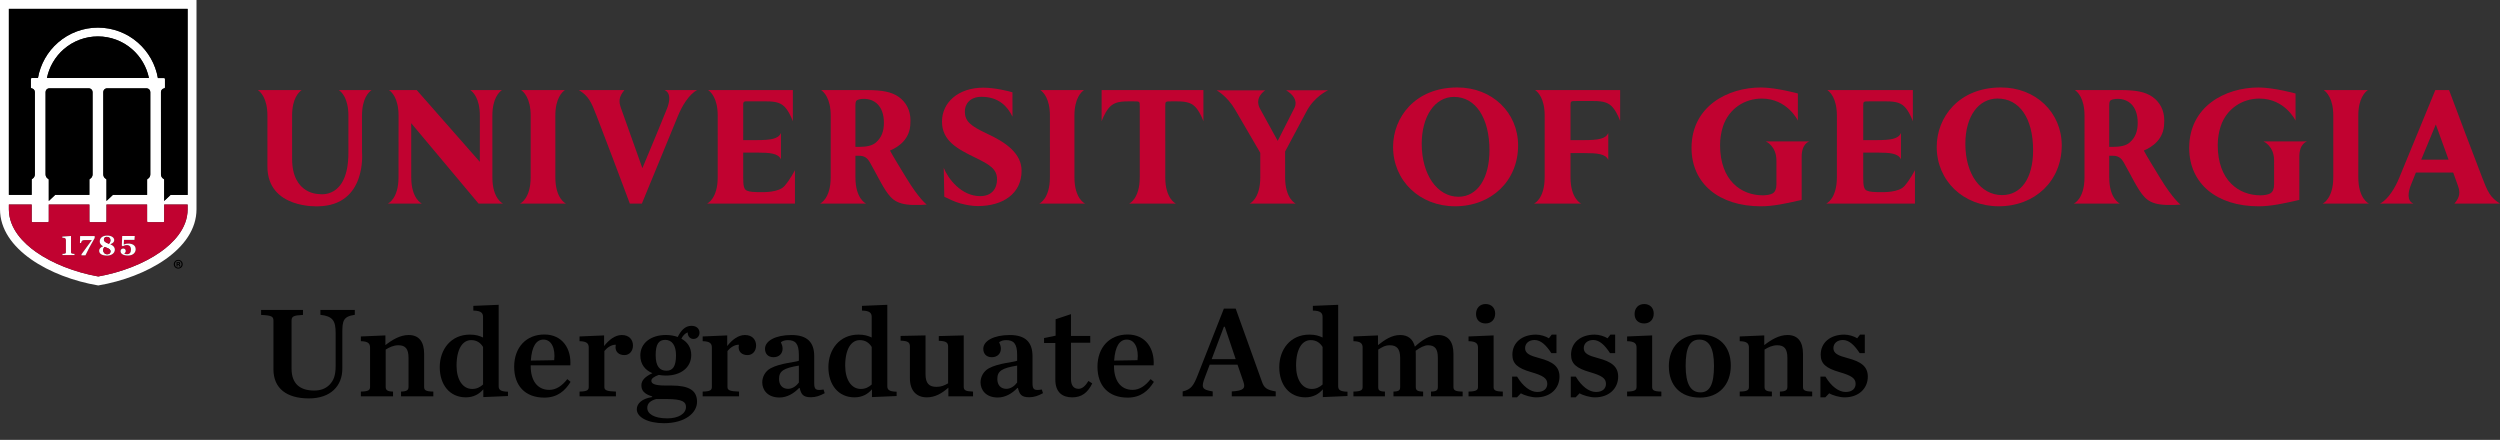 <?xml version="1.0" encoding="utf-8"?>
<!-- Generator: Adobe Illustrator 25.1.0, SVG Export Plug-In . SVG Version: 6.00 Build 0)  -->
<svg version="1.1" id="Layer_1" xmlns="http://www.w3.org/2000/svg" xmlns:xlink="http://www.w3.org/1999/xlink" x="0px" y="0px"
	 viewBox="0 0 1449.13 254.98" style="enable-background:new 0 0 1449.13 254.98;" xml:space="preserve">
<rect x="0" y="0" width="1449.13" height="254.98" fill="#333333" stroke="none"/>
<style type="text/css">
	.st0{fill:#FFFFFF;}
	.st1{fill:#C10230;}
</style>
<g>
	<g>
		<path d="M158.5,214.04v-28.22c0-2.36-1.14-3.04-7.15-3.27v-2.89h24.27v2.89c-5.25,0.23-6.62,0.76-6.62,3.27v27.85
			c0,8.9,5.02,12.71,13.16,12.71c3.73,0,6.62-1.14,8.75-3.27c2.51-2.59,3.65-5.4,3.65-11.11v-18.95c0-7.07-1.6-9.74-8.83-10.57
			v-2.81h19.93v2.81c-6.77,0.99-7.23,3.5-7.23,10.57v20.7c0,9.81-6.62,17.19-19.4,17.19C166.26,230.93,158.5,225.23,158.5,214.04z"
			/>
		<path d="M209.17,226.98c4.34-0.08,5.33-0.84,5.33-2.66v-22.82c0-2.28-0.99-3.65-5.33-3.73v-2.74l14.23-0.61v5.63
			c3.88-3.04,8.52-5.86,13.47-5.86c6.01,0,8.98,3.88,8.98,10.96v19.17c0,1.83,0.91,2.59,5.33,2.66v2.74h-18.72v-2.74
			c3.27-0.08,4.34-0.84,4.34-2.66v-16.89c0-5.25-1.83-7.3-5.86-7.3c-2.89,0-5.33,1.22-7.38,2.51v21.68c0,1.83,1.07,2.59,4.26,2.66
			v2.74h-18.64V226.98z"/>
		<path d="M254.9,212.83c0-10.27,6.47-18.87,17.42-18.87c3.5,0,5.55,0.68,7.68,1.67v-11.87c0-2.28-1.07-3.65-5.63-3.73v-2.74
			l14.68-0.61v47.17c0,2.05,1.07,3.12,5.4,3.2v2.51l-14.3,0.61v-4.49c-2.43,2.81-5.71,4.64-10.12,4.64
			C260.53,230.32,254.9,222.87,254.9,212.83z M280.01,222.87v-21.76c-1.52-2.43-3.65-3.96-6.92-3.96c-4.79,0-8.45,4.87-8.45,14.84
			c0,7.99,3.5,13.46,9.05,13.46C276.28,225.46,278.26,224.47,280.01,222.87z"/>
		<path d="M298.04,212.6c0-11.26,7-18.71,17.5-18.71c10.58,0,15.67,8.37,15.06,17.88h-22.98v0.3v0.15c0,8.14,3.65,13.77,10.8,13.77
			c4.03,0,7.46-2.43,10.42-6.24l1.9,1.6c-3.2,5.17-7.61,9.13-15.22,9.13C304.28,230.48,298.04,223.48,298.04,212.6z M307.7,209.02
			l13.54-0.23c0.76-6.54-1.37-11.95-6.24-11.95C310.82,196.85,308.23,200.88,307.7,209.02z"/>
		<path d="M335.93,226.98c4.34-0.08,5.33-0.84,5.33-2.66v-22.82c0-2.28-0.99-3.65-5.33-3.73v-2.74l14.23-0.61v6.16
			c2.66-3.42,6.24-6.39,10.27-6.39c4.34,0,6.47,2.81,6.47,6.09c0,3.2-2.05,5.55-4.94,5.55c-3.12,0-5.17-1.75-5.17-4.56
			c0-0.38,0.08-0.99,0.15-1.45c-2.66-0.08-5.17,1.83-6.62,3.65v20.85c0,1.83,1.29,2.51,6.7,2.66v2.74h-21.07V226.98z"/>
		<path d="M392.84,195.33c1.75-3.42,4.03-6.47,7.99-6.47c2.97,0,4.64,1.75,4.64,4.03c0,1.9-1.37,3.58-3.5,3.58
			c-1.75,0-3.35-1.29-3.35-3.8c-1.52,0.53-2.89,1.98-3.65,3.65c3.5,1.9,5.71,5.1,5.71,9.44c0,7.38-6.16,11.94-14.68,11.94
			c-1.45,0-2.81-0.15-4.18-0.38c-2.81,1.07-4.26,2.05-4.26,3.42c0,1.52,1.52,2.74,8.22,2.74h3.42c10.19,0,14.84,2.81,14.84,9.43
			c0,6.47-7,12.4-19.17,12.4c-9.43,0-15.75-3.5-15.75-8.06c0-3.35,3.04-6.24,8.9-7.08v-0.38c-4.72-1.45-6.24-3.5-6.24-6.47
			c0-2.82,2.13-5.02,6.39-7c-4.18-1.75-7-5.1-7-10.27c0-7.3,6.24-11.87,14.84-11.87C388.43,194.19,390.79,194.57,392.84,195.33z
			 M397.63,235.88c0-2.89-1.98-4.56-11.03-4.56h-6.31c-3.2,0.91-5.1,2.43-5.1,5.1c0,3.35,3.73,6.09,11.64,6.09
			C393.37,242.5,397.63,239.76,397.63,235.88z M391.85,205.9c0-5.63-2.28-8.9-6.24-8.9c-3.8,0-5.55,2.51-5.55,8.9
			c0,6.47,2.36,8.98,6.24,8.98C390.02,214.88,391.85,212.37,391.85,205.9z"/>
		<path d="M407.3,226.98c4.34-0.08,5.33-0.84,5.33-2.66v-22.82c0-2.28-0.99-3.65-5.33-3.73v-2.74l14.23-0.61v6.16
			c2.66-3.42,6.24-6.39,10.27-6.39c4.34,0,6.47,2.81,6.47,6.09c0,3.2-2.05,5.55-4.95,5.55c-3.12,0-5.17-1.75-5.17-4.56
			c0-0.38,0.08-0.99,0.15-1.45c-2.66-0.08-5.17,1.83-6.62,3.65v20.85c0,1.83,1.29,2.51,6.7,2.66v2.74H407.3V226.98z"/>
		<path d="M441.84,221.65c0-3.04,1.6-6.39,4.79-8.14c5.55-3.04,14.3-3.5,16.43-4.41v-3.42c0-6.54-2.05-8.52-6.39-8.52
			c-1.75,0-3.04,0.46-4.03,1.22c0.53,1.14,0.99,2.36,0.99,3.73c0,2.81-1.98,4.95-5.25,4.95c-3.2,0-4.94-2.05-4.94-4.87
			c0-4.56,6.01-7.99,15.37-7.99c8.98,0,13.16,4.11,13.16,12.25v15.6c0,3.73,0.84,4.49,5.4,3.73l0.68,2.13
			c-2.81,1.52-5.17,2.36-7.99,2.36c-4.64,0-5.63-1.75-6.54-5.4h-0.3c-3.04,3.2-7,5.55-11.41,5.55
			C444.81,230.4,441.84,225.91,441.84,221.65z M463.06,221.73v-9.81c-8.83,1.45-11.49,3.12-11.49,7.76c0,3.35,1.83,5.71,5.25,5.71
			C459.41,225.38,461.7,223.63,463.06,221.73z"/>
		<path d="M480.18,212.83c0-10.27,6.47-18.87,17.42-18.87c3.5,0,5.55,0.68,7.68,1.67v-11.87c0-2.28-1.07-3.65-5.63-3.73v-2.74
			l14.68-0.61v47.17c0,2.05,1.07,3.12,5.4,3.2v2.51l-14.3,0.61v-4.49c-2.43,2.81-5.71,4.64-10.12,4.64
			C485.81,230.32,480.18,222.87,480.18,212.83z M505.29,222.87v-21.76c-1.52-2.43-3.65-3.96-6.92-3.96c-4.79,0-8.45,4.87-8.45,14.84
			c0,7.99,3.5,13.46,9.05,13.46C501.56,225.46,503.54,224.47,505.29,222.87z"/>
		<path d="M527.43,219.29v-18.41c0-2.36-0.99-3.27-5.4-3.42v-2.74l14.46-0.3v22.52c0,5.25,2.05,7.3,6.31,7.3
			c2.89,0,4.64-0.84,6.77-2.05v-21.3c0-2.36-1.22-3.2-5.4-3.35v-2.74l14.46-0.38v29.75c0,2.05,1.07,2.66,5.4,2.81v2.74h-14.3v-5.02
			c-3.58,3.2-7.61,5.63-12.48,5.63C531.16,230.32,527.43,226.37,527.43,219.29z"/>
		<path d="M568.37,221.65c0-3.04,1.6-6.39,4.79-8.14c5.55-3.04,14.3-3.5,16.43-4.41v-3.42c0-6.54-2.05-8.52-6.39-8.52
			c-1.75,0-3.04,0.46-4.03,1.22c0.53,1.14,0.99,2.36,0.99,3.73c0,2.81-1.98,4.95-5.25,4.95c-3.2,0-4.94-2.05-4.94-4.87
			c0-4.56,6.01-7.99,15.37-7.99c8.98,0,13.16,4.11,13.16,12.25v15.6c0,3.73,0.84,4.49,5.4,3.73l0.68,2.13
			c-2.81,1.52-5.17,2.36-7.99,2.36c-4.64,0-5.63-1.75-6.54-5.4h-0.3c-3.04,3.2-7,5.55-11.41,5.55
			C571.33,230.4,568.37,225.91,568.37,221.65z M589.59,221.73v-9.81c-8.83,1.45-11.49,3.12-11.49,7.76c0,3.35,1.83,5.71,5.25,5.71
			C585.94,225.38,588.22,223.63,589.59,221.73z"/>
		<path d="M611.73,220.06v-21.23h-6.54v-2.89l6.7-1.37v-9.51l8.9-2.97v12.63h11.18v3.96h-11.18v20.92c0,3.8,1.52,5.78,4.41,5.78
			c2.13,0,4.03-1.75,5.71-4.56l2.21,1.45c-2.66,5.4-6.16,8.06-11.64,8.06C615.76,230.32,611.73,227.36,611.73,220.06z"/>
		<path d="M636.15,212.6c0-11.26,7-18.71,17.5-18.71c10.58,0,15.67,8.37,15.06,17.88h-22.98v0.3v0.15c0,8.14,3.65,13.77,10.8,13.77
			c4.03,0,7.46-2.43,10.42-6.24l1.9,1.6c-3.2,5.17-7.61,9.13-15.22,9.13C642.39,230.48,636.15,223.48,636.15,212.6z M645.82,209.02
			l13.54-0.23c0.76-6.54-1.37-11.95-6.24-11.95C648.94,196.85,646.35,200.88,645.82,209.02z"/>
		<path d="M717.33,211.38h-16.13l-2.59,6.85c-2.59,6.62-1.9,7.61,4.34,8.67v2.82h-17.42v-2.82c4.95-1.14,6.39-3.42,8.9-9.89
			l14.99-38.12h6.85l15.22,42.38c1.22,3.42,2.59,4.72,7.99,5.63v2.82h-25.49v-2.82c6.85-0.38,8.06-1.82,6.77-5.55L717.33,211.38z
			 M716.27,208.19l-6.31-18.79h-0.53l-7.08,18.79H716.27z"/>
		<path d="M741.53,212.83c0-10.27,6.47-18.87,17.42-18.87c3.5,0,5.55,0.68,7.68,1.67v-11.87c0-2.28-1.07-3.65-5.63-3.73v-2.74
			l14.68-0.61v47.17c0,2.05,1.07,3.12,5.4,3.2v2.51l-14.3,0.61v-4.49c-2.43,2.81-5.71,4.64-10.12,4.64
			C747.16,230.32,741.53,222.87,741.53,212.83z M766.64,222.87v-21.76c-1.52-2.43-3.65-3.96-6.92-3.96c-4.79,0-8.45,4.87-8.45,14.84
			c0,7.99,3.5,13.46,9.05,13.46C762.91,225.46,764.89,224.47,766.64,222.87z"/>
		<path d="M807.72,226.98c3.27-0.08,3.88-0.84,3.88-2.66v-16.89c0-5.25-1.98-7.3-6.01-7.3c-2.81,0-4.64,1.22-6.7,2.51v21.68
			c0,1.83,0.61,2.59,3.88,2.66v2.74h-18.26v-2.74c4.34-0.08,5.33-0.84,5.33-2.66v-22.82c0-2.28-0.99-3.65-5.33-3.73v-2.74
			l14.23-0.61v5.63c3.88-3.04,7.91-5.86,12.86-5.86c4.64,0,7.46,2.43,8.52,6.77c3.96-3.73,8.6-6.77,13.39-6.77
			c6.01,0,8.98,3.88,8.98,10.96v19.17c0,1.83,0.91,2.59,5.33,2.66v2.74h-18.34v-2.74c3.27-0.08,3.96-0.84,3.96-2.66v-16.89
			c0-5.25-1.67-7.3-5.71-7.3c-2.13,0-4.64,1.37-7.15,3.2c0.08,0.99,0.08,1.52,0.08,2.05v18.94c0,1.83,0.76,2.59,4.26,2.66v2.74
			h-17.19V226.98z"/>
		<path d="M851.24,226.98c4.34-0.08,5.48-0.84,5.48-2.66v-22.82c0-2.28-1.07-3.65-5.48-3.73v-2.74l14.53-0.61v29.9
			c0,1.83,0.91,2.59,5.33,2.66v2.74h-19.86V226.98z M855.58,182.01c0-3.42,2.21-5.78,5.55-5.78s5.55,2.21,5.55,5.55
			c0,3.42-2.21,5.71-5.55,5.71S855.58,185.44,855.58,182.01z"/>
		<path d="M876.5,218.31h2.89c3.35,5.63,7.68,8.9,11.72,8.9c3.96,0,5.78-2.13,5.78-4.72c0-3.27-2.51-4.79-9.28-6.77
			c-7.91-2.28-10.96-4.87-10.96-10.12c0-7,5.55-11.64,13.69-11.64c2.59,0,5.78,0.99,7.46,2.13l1.67-2.13h2.74v10.73h-2.97
			c-2.97-4.56-6.09-7.61-9.74-7.61c-3.2,0-5.48,1.9-5.48,4.72c0,3.12,2.81,4.34,8.22,5.78c7.84,2.05,11.72,4.87,11.72,10.73
			c0,6.77-5.17,12.02-13.47,12.02c-2.81,0-6.92-1.14-8.9-2.36l-2.28,2.36h-2.81V218.31z"/>
		<path d="M910.51,218.31h2.89c3.35,5.63,7.68,8.9,11.72,8.9c3.96,0,5.78-2.13,5.78-4.72c0-3.27-2.51-4.79-9.28-6.77
			c-7.91-2.28-10.96-4.87-10.96-10.12c0-7,5.55-11.64,13.69-11.64c2.59,0,5.78,0.99,7.46,2.13l1.67-2.13h2.74v10.73h-2.97
			c-2.97-4.56-6.09-7.61-9.74-7.61c-3.2,0-5.48,1.9-5.48,4.72c0,3.12,2.81,4.34,8.22,5.78c7.84,2.05,11.72,4.87,11.72,10.73
			c0,6.77-5.17,12.02-13.47,12.02c-2.81,0-6.92-1.14-8.9-2.36l-2.28,2.36h-2.81V218.31z"/>
		<path d="M943.15,226.98c4.34-0.08,5.48-0.84,5.48-2.66v-22.82c0-2.28-1.07-3.65-5.48-3.73v-2.74l14.53-0.61v29.9
			c0,1.83,0.91,2.59,5.33,2.66v2.74h-19.86V226.98z M947.49,182.01c0-3.42,2.21-5.78,5.55-5.78s5.55,2.21,5.55,5.55
			c0,3.42-2.21,5.71-5.55,5.71S947.49,185.44,947.49,182.01z"/>
		<path d="M967.35,212.22c0-11.03,7-18.34,18.03-18.34c11.34,0,17.88,7,17.88,18.03c0,11.11-6.92,18.56-17.88,18.56
			C973.89,230.48,967.35,223.33,967.35,212.22z M993.52,212.07c0-10.5-2.89-15.22-8.52-15.22c-5.55,0-7.91,4.72-7.91,15.22
			c0,10.57,2.97,15.37,8.6,15.37C991.16,227.43,993.52,222.64,993.52,212.07z"/>
		<path d="M1008.43,226.98c4.34-0.08,5.33-0.84,5.33-2.66v-22.82c0-2.28-0.99-3.65-5.33-3.73v-2.74l14.23-0.61v5.63
			c3.88-3.04,8.52-5.86,13.47-5.86c6.01,0,8.98,3.88,8.98,10.96v19.17c0,1.83,0.91,2.59,5.33,2.66v2.74h-18.72v-2.74
			c3.27-0.08,4.34-0.84,4.34-2.66v-16.89c0-5.25-1.83-7.3-5.86-7.3c-2.89,0-5.33,1.22-7.38,2.51v21.68c0,1.83,1.07,2.59,4.26,2.66
			v2.74h-18.64V226.98z"/>
		<path d="M1055.22,218.31h2.89c3.35,5.63,7.68,8.9,11.72,8.9c3.96,0,5.78-2.13,5.78-4.72c0-3.27-2.51-4.79-9.28-6.77
			c-7.91-2.28-10.96-4.87-10.96-10.12c0-7,5.55-11.64,13.69-11.64c2.59,0,5.78,0.99,7.46,2.13l1.67-2.13h2.74v10.73h-2.97
			c-2.97-4.56-6.09-7.61-9.74-7.61c-3.2,0-5.48,1.9-5.48,4.72c0,3.12,2.81,4.34,8.22,5.78c7.84,2.05,11.72,4.87,11.72,10.73
			c0,6.77-5.17,12.02-13.47,12.02c-2.81,0-6.92-1.14-8.9-2.36l-2.28,2.36h-2.81V218.31z"/>
	</g>
	<g>
		<g>
			<path class="st0" d="M0,0v121.3c0,23.14,28.94,39.43,56.95,44.17c28.01-4.75,56.95-21.03,56.95-44.17V0H0z M108.76,121.3
				c0,11.29-8.59,19.71-15.79,24.78c-9.4,6.62-22.48,11.77-36.02,14.18c-13.53-2.41-26.61-7.56-36.02-14.18
				c-7.2-5.06-15.79-13.48-15.79-24.78v-2.74h13.23v9.75c0,0.27,0.22,0.5,0.5,0.5h8.9c0.27,0,0.5-0.23,0.5-0.5v-9.75h23.55v9.75
				c0,0.27,0.22,0.5,0.5,0.5h8.89c0.28,0,0.51-0.23,0.51-0.5v-9.75h23.55v9.75c0,0.27,0.22,0.5,0.5,0.5h8.89
				c0.28,0,0.5-0.23,0.5-0.5v-9.75h13.59V121.3z M61.45,103.73c-0.98-0.51-1.58-1.5-1.58-2.61V53.28c0.05-1.06,0.84-1.93,1.87-2.06
				h23.5c1.08,0.14,1.89,1.07,1.89,2.16v47.74c0,1.11-0.6,2.1-1.58,2.61c-0.16,0.08-0.27,0.26-0.27,0.44v8.81H65.42l-3.7,3.52
				v-12.32C61.72,103.98,61.61,103.81,61.45,103.73z M27.2,45.23c1.31-6.46,4.78-12.39,9.78-16.73c5.48-4.76,12.51-7.39,19.78-7.39
				s14.29,2.62,19.78,7.39c5,4.34,8.47,10.28,9.79,16.73H27.2z M28.28,51.21h23.49c1.08,0.14,1.89,1.07,1.89,2.16v47.74
				c0,1.11-0.6,2.1-1.58,2.61c-0.16,0.08-0.27,0.26-0.27,0.44v8.81H31.97l-3.7,3.52v-12.32c0-0.19-0.11-0.36-0.27-0.45
				c-0.98-0.51-1.58-1.5-1.58-2.61V53.28C26.46,52.22,27.25,51.35,28.28,51.21z M108.76,112.98h-9.89v0.01l-3.71,3.51v-12.33
				c0-0.18-0.1-0.35-0.27-0.44c-0.98-0.51-1.58-1.5-1.58-2.61l-0.01-47.84c0.06-1.05,0.85-1.92,1.89-2.06
				c0.25-0.04,0.43-0.25,0.43-0.5v-4.98c0-0.28-0.23-0.5-0.5-0.5h-3.6c-1.38-7.96-5.51-15.27-11.64-20.59
				C73.48,19.06,65.27,16,56.77,16c-8.5,0-16.71,3.07-23.13,8.64C27.51,29.96,23.38,37.27,22,45.23h-3.6c-0.27,0-0.5,0.22-0.5,0.5
				v4.98c0,0.25,0.18,0.46,0.43,0.5c1.07,0.15,1.88,1.08,1.88,2.16v47.74c0,1.11-0.61,2.1-1.58,2.61c-0.16,0.08-0.27,0.26-0.27,0.44
				v8.81H5.14V5.15h103.62V112.98z"/>
		</g>
		<g>
			<path d="M86.33,45.23H27.2c1.31-6.46,4.78-12.39,9.78-16.73c5.48-4.76,12.51-7.39,19.78-7.39s14.29,2.62,19.78,7.39
				C81.54,32.84,85.01,38.77,86.33,45.23z"/>
		</g>
		<g>
			<path d="M53.66,53.37v47.74c0,1.11-0.6,2.1-1.58,2.61c-0.16,0.08-0.27,0.26-0.27,0.44v8.81H31.97l-3.7,3.52v-12.32
				c0-0.19-0.11-0.36-0.27-0.45c-0.98-0.51-1.58-1.5-1.58-2.61V53.28c0.05-1.06,0.84-1.93,1.87-2.06h23.49
				C52.85,51.35,53.66,52.28,53.66,53.37z"/>
		</g>
		<g>
			<path d="M87.12,53.37v47.74c0,1.11-0.6,2.1-1.58,2.61c-0.16,0.08-0.27,0.26-0.27,0.44v8.81H65.42l-3.7,3.52v-12.32
				c0-0.19-0.11-0.36-0.27-0.45c-0.98-0.51-1.58-1.5-1.58-2.61V53.28c0.05-1.06,0.84-1.93,1.87-2.06h23.5
				C86.31,51.35,87.12,52.28,87.12,53.37z"/>
		</g>
		<g>
			<path class="st1" d="M95.17,118.56v9.75c0,0.27-0.22,0.5-0.5,0.5h-8.89c-0.28,0-0.5-0.23-0.5-0.5v-9.75H61.72v9.75
				c0,0.27-0.23,0.5-0.51,0.5h-8.89c-0.28,0-0.5-0.23-0.5-0.5v-9.75H28.26v9.75c0,0.27-0.23,0.5-0.5,0.5h-8.9
				c-0.28,0-0.5-0.23-0.5-0.5v-9.75H5.14v2.74c0,11.29,8.59,19.71,15.79,24.78c9.41,6.62,22.49,11.77,36.02,14.18
				c13.54-2.41,26.62-7.56,36.02-14.18c7.2-5.06,15.79-13.48,15.79-24.78v-2.74H95.17z M43.18,147.85h-6.97v-0.68
				c1.36-0.05,2-0.19,2-0.84v-7.05c0-0.53-0.1-0.86-0.33-1.08c-0.29-0.28-0.8-0.41-1.63-0.41h-0.13v-0.66l5.04-0.35v9.55
				c0,0.65,0.65,0.79,2.01,0.84V147.85z M54.89,137.99l-3.11,5.51l-2.25,4.51h-2.3v-0.61l5.93-8.15l0.07-0.1h-4
				c-1.59,0-1.95,0.38-2.26,1.71h-0.63l0.1-4.04h8.45V137.99z M62.17,148.16c-2.98,0-4.68-1.02-4.68-2.82
				c0-1.11,0.73-1.95,2.17-2.53l0.12-0.04l-0.11-0.07c-1.22-0.71-1.84-1.61-1.84-2.71c0-2.1,1.69-3.45,4.31-3.45
				c2.81,0,4.09,1.37,4.09,2.65c0,1.01-0.74,1.8-2.19,2.34l-0.15,0.06l0.15,0.06c1.71,0.74,2.54,1.73,2.54,3.04
				C66.58,146.67,64.68,148.16,62.17,148.16z M74.25,148.12c-2.74,0-4.37-0.94-4.37-2.54c0-0.91,0.63-1.53,1.58-1.53
				c0.97,0,1.42,0.74,1.42,1.47c0,0.61-0.41,1.14-0.83,1.35l-0.09,0.04l0.08,0.07c0.25,0.19,1.02,0.38,1.56,0.38
				c1.53,0,2.31-0.92,2.31-2.74c0-1.63-0.85-2.57-2.32-2.57c-0.98,0-1.64,0.25-2.44,0.69l-0.55-0.43l0.23-5.5h7.28l-0.17,2.24h-6.08
				l-0.13,2.59l-0.01,0.11l0.1-0.04c0.83-0.38,1.61-0.53,2.62-0.53c2.03,0,4.21,0.86,4.21,3.29
				C78.65,146.23,77.27,148.12,74.25,148.12z"/>
		</g>
		<g>
			<path d="M108.76,5.15v107.83h-9.89v0.01l-3.71,3.51v-12.33c0-0.18-0.1-0.35-0.27-0.44c-0.98-0.51-1.58-1.5-1.58-2.61l-0.01-47.84
				c0.06-1.05,0.85-1.92,1.89-2.06c0.25-0.04,0.43-0.25,0.43-0.5v-4.98c0-0.28-0.23-0.5-0.5-0.5h-3.6
				c-1.38-7.96-5.51-15.27-11.64-20.59C73.48,19.06,65.27,16,56.77,16c-8.5,0-16.71,3.07-23.13,8.64
				C27.51,29.96,23.38,37.27,22,45.23h-3.6c-0.27,0-0.5,0.22-0.5,0.5v4.98c0,0.25,0.18,0.46,0.43,0.5c1.07,0.15,1.88,1.08,1.88,2.16
				v47.74c0,1.11-0.61,2.1-1.58,2.61c-0.16,0.08-0.27,0.26-0.27,0.44v8.81H5.14V5.15H108.76z"/>
		</g>
		<g>
			<path class="st0" d="M43.18,147.18v0.68h-6.97v-0.68c1.36-0.05,2-0.19,2-0.84v-7.05c0-0.53-0.1-0.86-0.33-1.08
				c-0.29-0.28-0.8-0.41-1.63-0.41h-0.13v-0.66l5.04-0.35v9.55C41.17,146.98,41.81,147.12,43.18,147.18z"/>
		</g>
		<g>
			<path class="st0" d="M54.89,136.83v1.16l-3.11,5.51l-2.25,4.51h-2.3v-0.61l5.93-8.15l0.07-0.1h-4c-1.59,0-1.95,0.38-2.26,1.71
				h-0.63l0.1-4.04H54.89z"/>
		</g>
		<g>
			<path class="st0" d="M64.03,141.65l-0.15-0.06l0.15-0.06c1.45-0.55,2.19-1.33,2.19-2.34c0-1.28-1.28-2.65-4.09-2.65
				c-2.62,0-4.31,1.35-4.31,3.45c0,1.09,0.62,2,1.84,2.71l0.11,0.07l-0.12,0.04c-1.44,0.57-2.17,1.42-2.17,2.53
				c0,1.8,1.7,2.82,4.68,2.82c2.51,0,4.41-1.49,4.41-3.46C66.58,143.38,65.74,142.38,64.03,141.65z M61.88,137.28
				c1.3,0,2.13,0.74,2.13,1.9c0,0.81-0.25,1.44-0.83,2.09l-0.03,0.03l-0.04-0.01c-1.45-0.53-2.88-1.16-2.88-2.47
				C60.23,137.81,61.06,137.28,61.88,137.28z M62.15,147.41c-1.46,0-2.36-1.2-2.36-2.31c0-0.74,0.24-1.34,0.78-1.92l0.03-0.04
				l0.04,0.02c0.17,0.07,0.38,0.15,0.6,0.21c2.1,0.7,2.85,1.3,2.85,2.29C64.09,146.73,63.33,147.41,62.15,147.41z"/>
		</g>
		<g>
			<path class="st1" d="M64.01,139.19c0,0.81-0.25,1.44-0.83,2.09l-0.03,0.03l-0.04-0.01c-1.45-0.53-2.88-1.16-2.88-2.47
				c0-1.01,0.83-1.54,1.65-1.54C63.18,137.28,64.01,138.03,64.01,139.19z"/>
		</g>
		<g>
			<path class="st1" d="M64.09,145.67c0,1.05-0.76,1.74-1.94,1.74c-1.46,0-2.36-1.2-2.36-2.31c0-0.74,0.24-1.34,0.78-1.92l0.03-0.04
				l0.04,0.02c0.17,0.07,0.38,0.15,0.6,0.21C63.34,144.08,64.09,144.68,64.09,145.67z"/>
		</g>
		<g>
			<path class="st0" d="M78.65,144.48c0,1.75-1.37,3.64-4.39,3.64c-2.74,0-4.37-0.94-4.37-2.54c0-0.91,0.63-1.53,1.58-1.53
				c0.97,0,1.42,0.74,1.42,1.47c0,0.61-0.41,1.14-0.83,1.35l-0.09,0.04l0.08,0.07c0.25,0.19,1.02,0.38,1.56,0.38
				c1.53,0,2.31-0.92,2.31-2.74c0-1.63-0.85-2.57-2.32-2.57c-0.98,0-1.64,0.25-2.44,0.69l-0.55-0.43l0.23-5.5h7.28l-0.17,2.24h-6.08
				l-0.13,2.59l-0.01,0.11l0.1-0.04c0.83-0.38,1.61-0.53,2.62-0.53C76.47,141.19,78.65,142.05,78.65,144.48z"/>
		</g>
		<g>
			<g>
				<path d="M105.9,153.15c0,1.43-1.12,2.55-2.58,2.55c-1.44,0-2.59-1.12-2.59-2.55c0-1.39,1.15-2.51,2.59-2.51
					C104.78,150.64,105.9,151.76,105.9,153.15z M101.37,153.15c0,1.12,0.83,2.01,1.96,2.01c1.1,0,1.92-0.89,1.92-1.99
					c0-1.12-0.81-2.02-1.93-2.02C102.2,151.14,101.37,152.05,101.37,153.15z M102.92,154.47h-0.58v-2.51
					c0.23-0.05,0.55-0.08,0.97-0.08c0.48,0,0.69,0.08,0.87,0.18c0.14,0.11,0.25,0.31,0.25,0.55c0,0.28-0.21,0.49-0.52,0.58v0.03
					c0.25,0.09,0.38,0.28,0.46,0.61c0.08,0.38,0.12,0.54,0.18,0.63h-0.63c-0.08-0.09-0.12-0.32-0.2-0.61
					c-0.05-0.28-0.2-0.4-0.52-0.4h-0.28V154.47z M102.94,153.05h0.28c0.32,0,0.58-0.11,0.58-0.37c0-0.23-0.17-0.38-0.54-0.38
					c-0.15,0-0.26,0.01-0.32,0.03V153.05z"/>
			</g>
		</g>
	</g>
	<g>
		<g>
			<g>
				<g>
					<path class="st1" d="M1159.91,50.7h-0.07c-24.44,0-37.22,17.32-37.22,34.44c0,19.63,15.45,34.43,35.93,34.43
						c21.17,0,36.54-14.83,36.54-35.25C1195.1,65.15,1179.97,50.7,1159.91,50.7z M1178.49,87.11c0,16.36-7.05,25.98-17.97,25.98
						c-12.34,0-21.3-11.94-21.3-29.72c0-16.02,7.67-26.25,18.65-26.25h0.07C1170.43,57.12,1178.49,68.31,1178.49,87.11z"/>
				</g>
				<g>
					<path class="st1" d="M844.79,50.7h-0.07c-24.44,0-37.22,17.32-37.22,34.44c0,19.63,15.45,34.43,35.93,34.43
						c21.17,0,36.54-14.83,36.54-35.25C879.97,65.15,864.85,50.7,844.79,50.7z M863.37,87.11c0,16.36-7.05,26.94-17.97,26.94
						c-12.34,0-21.3-12.9-21.3-30.67c0-16.02,7.67-27.21,18.65-27.21h0.07C855.3,56.16,863.37,68.31,863.37,87.11z"/>
				</g>
				<g>
					<path class="st1" d="M1044.34,90.75v25.12l-2.62,0.59c-6.16,1.39-13.82,3.12-20.94,3.12c-24.47,0-40.28-13.28-40.28-33.82
						c0-24.08,20.86-35.05,40.24-35.05c8.76,0,21.4,3.48,21.4,3.48v15.7c0,0-6.07-12.75-20.93-12.75c-9.97,0-18.98,5.83-22.42,15.92
						c-1.15,3.53-1.75,7.34-1.75,10.99c0,20.81,12.44,29.17,24.76,29.17c1.84,0,4.32-0.3,5.75-1.14c1.43-0.88,2.16-2.61,2.16-5.13
						V93.06c0-8.56-6.18-11.09-6.18-11.09h25.28C1048.81,81.97,1044.34,83.09,1044.34,90.75z"/>
				</g>
				<g>
					<path class="st1" d="M1332.81,90.75v25.12l-2.62,0.59c-6.16,1.39-13.82,3.12-20.94,3.12c-24.47,0-40.28-13.28-40.28-33.82
						c0-24.08,20.86-35.05,40.24-35.05c8.76,0,21.4,3.48,21.4,3.48v15.7c0,0-6.07-12.75-20.93-12.75c-9.97,0-18.98,5.83-22.42,15.92
						c-1.15,3.53-1.75,7.34-1.75,10.99c0,20.81,12.44,29.17,24.76,29.17c1.84,0,4.32-0.3,5.75-1.14c1.43-0.88,2.16-2.61,2.16-5.13
						V93.06c0-8.56-6.18-11.09-6.18-11.09h25.28C1337.28,81.97,1332.81,83.09,1332.81,90.75z"/>
				</g>
				<g>
					<path class="st1" d="M385.15,52.19c3.95,1.65,3.05,6.82,1.43,10.89c-0.8,2.25-9.98,24.24-14.22,34.41
						c-1.59-4.38-11.91-33.42-12.46-34.98c-1.32-3.71-1.2-6.49,2.07-10.31h-26.42c5.64,3.5,7.16,6.83,10.4,15.28
						c5.47,14.12,13.02,34.22,18.99,50.15l0.14,0.38h6.99l20.93-50.87c2.3-5.68,6.4-12.52,11.13-14.95H385.15z"/>
				</g>
				<g>
					<path class="st1" d="M454.71,107.84c-3.35,3.79-12.2,3.54-13.47,3.54c-4.32,0-6.67-0.13-8.35-0.9
						c-1.77-0.75-2.09-3.07-2.09-7.68V88.45h8.09c7.31,0,12.32,0.41,13.79,3.96V77.05c-1.4,3.53-6.17,4.16-13.79,4.16h-8.09V60.08
						c0-0.73,0.59-1.33,1.33-1.33h12.06c5.99,0,8.92,1,11.37,4.01c2.45,3.01,4.02,7.54,4.02,7.54V52.2h-49.13
						c1.55,1.03,5.58,4.7,5.58,14.89l-0.01,35.68c0,12.61-6.16,15.24-6.16,15.24h50.93V98.62
						C460.79,98.62,458.06,104.05,454.71,107.84z"/>
				</g>
				<g>
					<path class="st1" d="M1090.46,111.38c-4.32,0-6.67-0.13-8.35-0.9c-1.77-0.75-2.09-3.07-2.09-7.68V88.45h8.09
						c7.31,0,12.32,0.41,13.79,3.96V77.05c-1.4,3.53-6.17,4.16-13.79,4.16h-8.09V61.63c0-2.88,0-2.88,3.62-2.88h9.76
						c5.99,0,8.92,1,11.37,4.01c2.45,3.01,4.02,7.54,4.02,7.54V52.2h-49.61c1.55,1.03,5.58,4.7,5.58,14.89l-0.01,35.68
						c0,12.61-6.16,15.24-6.16,15.24h51.41V98.62c0,0-2.73,5.44-6.08,9.22C1100.58,111.63,1091.74,111.38,1090.46,111.38z"/>
				</g>
				<g>
					<path class="st1" d="M1373.16,118.01c0,0-6.16-2.63-6.16-15.24l-0.01-35.68c0-10.19,4.03-13.86,5.58-14.89h-25.65
						c1.55,1.03,5.58,4.7,5.58,14.89l-0.01,35.68c0,12.61-6.16,15.24-6.16,15.24H1373.16z"/>
				</g>
				<g>
					<path class="st1" d="M291.57,118.01c0,0-6.16-2.63-6.16-15.24l-0.01-35.68c0-10.19,4.03-13.86,5.58-14.89h-18.41
						c1.55,1.03,5.58,4.7,5.58,14.89l-0.01,26.74l-36.6-41.63h-16.09c1.55,1.03,5.58,4.7,5.58,14.89L231,102.77
						c0,12.61-6.16,15.24-6.16,15.24h19.7c0,0-6.16-2.63-6.16-15.24l-0.01-31.35l39.02,46.58H291.57z"/>
				</g>
				<g>
					<path class="st1" d="M628.96,118.01c0,0-6.16-2.63-6.16-15.24l-0.01-35.68c0-10.19,4.03-13.86,5.58-14.89h-25.36
						c1.55,1.03,5.58,4.7,5.58,14.89l-0.01,35.68c0,12.61-6.16,15.24-6.16,15.24H628.96z"/>
				</g>
				<g>
					<path class="st1" d="M328.07,118.01c0,0-6.16-2.63-6.16-15.24l-0.01-35.68c0-10.19,4.03-13.86,5.58-14.89h-25.45
						c1.55,1.03,5.58,4.7,5.58,14.89l-0.01,35.68c0,12.61-6.16,15.24-6.16,15.24H328.07z"/>
				</g>
				<g>
					<path class="st1" d="M1449.13,118.01c-5.64-3.5-7.16-6.83-10.4-15.28c-5.47-14.12-13.02-34.22-18.99-50.15l-0.14-0.38h-7.95
						l-20.93,50.87c-2.3,5.67-6.4,12.52-11.14,14.95h19.37c-3.95-1.65-3.05-6.82-1.43-10.89c0.28-0.79,1.39-3.53,2.87-7.14h21.6
						c1.5,4.16,2.61,7.24,2.78,7.72c1.32,3.71,1.2,6.49-2.07,10.31H1449.13z M1403.46,92.54c3.98-9.63,8.47-20.4,8.47-20.4
						s3.88,10.72,7.38,20.4H1403.46z"/>
				</g>
				<g>
					<g>
						<path class="st1" d="M572.1,77.46c-9.39-4.41-12.64-7-12.83-12.51c-0.16-4.52,2.91-8.84,9.63-8.84
							c9.9,0,15.04,5.46,17.99,11.49l-0.02-14.09c-1.67-0.55-10.07-2.69-16.89-2.69c-14.33,0-23.95,8.41-23.95,19.65
							c0,11.09,8.77,15.85,19.7,21.09c7.85,3.86,12.21,6.42,12.21,12.35c0,5.53-3.15,9.79-9.76,9.79c-10.85,0-18.64-10-21.14-16.42
							l0.33,16.76c1.21,0.62,5.98,3,9.35,3.89c2.99,0.79,6.48,1.52,10.06,1.52c14.38,0,25.38-7.04,25.38-20.47
							C592.16,88.96,583.16,82.55,572.1,77.46z"/>
					</g>
				</g>
				<g>
					<path class="st1" d="M916.51,118.01c0,0-6.16-2.63-6.16-15.24V88.74h8.09c7.31,0,12.31,0.41,13.79,3.96V77.05
						c-1.4,3.53-6.17,4.16-13.79,4.16h-8.09V61.44c0-2.88,0-2.88,3.62-2.88h9.76c5.99,0,8.92,1,11.37,4.01
						c2.45,3.01,4.02,7.54,4.02,7.54V52.2H889.8c1.55,1.03,5.58,4.7,5.58,14.89l-0.01,35.68c0,12.61-6.16,15.24-6.16,15.24H916.51z"
						/>
				</g>
				<g>
					<path class="st1" d="M675.46,61.63c0-2.88,0-2.88,3.62-2.88h3.09c5.99,0,8.92,1,11.37,4.01c2.45,3.01,4.02,7.54,4.02,7.54V52.2
						h-59v18.1c0,0,1.58-4.53,4.02-7.54c2.45-3.01,5.39-4.01,11.37-4.01h3.09c3.62,0,3.62,0,3.62,2.88v41.14
						c0,12.61-6.16,15.24-6.16,15.24h27.11c0,0-6.16-2.63-6.16-15.24V61.63z"/>
				</g>
				<g>
					<path class="st1" d="M201.95,88.56l0.01-21.47c0-10.19-4.03-13.86-5.58-14.89h19.03c-1.55,1.03-5.58,4.7-5.58,14.89l0.01,21.14
						c0,0,2.96,30.87-25.45,31.36c0,0-29.38,1.61-29.38-23.14l0.01-29.36c0-10.19-4.03-13.86-5.58-14.89h25.45
						c-1.55,1.03-5.58,4.7-5.58,14.89l0.01,24.97c0,20.97,15.89,20.45,15.89,20.45S201.95,115.61,201.95,88.56z"/>
				</g>
				<g>
					<path class="st1" d="M745.49,52.34c0,0,7.71,4.1,4.88,10.13l-9.74,19.18l-10.25-18.63c-3.6-6.64,3.03-10.67,3.03-10.67h-28.2
						c0,0,6.01,3.18,10.69,11.13l14.63,25.11v14.2c0,12.61-6.16,15.24-6.16,15.24h26.72c0,0-6.16-2.63-6.16-15.24V87.8l12.28-23.01
						c4.64-8.96,12.59-12.45,12.59-12.45H745.49z"/>
				</g>
				<g>
					<path class="st1" d="M512.36,71.2c0,5.05-1.49,8.69-4.7,11.45l0,0c-1.92,1.68-5.15,2.5-9.89,2.5h-1.93V61.48
						c0-1.88,0.19-2.79,0.67-3.21c0.78-0.63,2.25-0.96,4.39-0.96C506.44,57.31,512.36,60.96,512.36,71.2z M525.39,103.22
						c-2.91-4.78-7.32-11.91-9.51-15.95c4.69-1.95,11.82-6.49,11.82-16.03v-0.02c0.04-0.47,0.06-0.95,0.06-1.44
						c0-5.75-2.48-10.63-7-13.74c-4.17-2.8-9.27-3.84-18.84-3.84h-25.98c1.55,1.03,5.59,4.7,5.59,14.89l-0.01,35.68
						c0,12.61-6.17,15.24-6.17,15.24h26.67c0,0-6.17-2.63-6.17-15.24V90.28h2.03c3,0,4.73,1.04,6.36,3.85
						c1.01,1.79,1.99,3.59,2.93,5.33c1.86,3.43,4.26,8,6.01,10.68c4.14,6.31,7.48,9.06,20.17,8.66c0,0,2.16-0.08,3.81-0.22
						C537.16,118.57,532.81,115.42,525.39,103.22z"/>
				</g>
				<g>
					<path class="st1" d="M1239.13,71.2c0,5.05-1.49,8.69-4.7,11.45l0,0c-1.92,1.68-5.15,2.5-9.89,2.5h-1.93V61.48
						c0-1.88,0.19-2.79,0.67-3.21c0.78-0.63,2.25-0.96,4.39-0.96C1233.22,57.31,1239.13,60.96,1239.13,71.2z M1252.16,103.22
						c-2.91-4.78-7.32-11.91-9.51-15.95c4.69-1.95,11.82-6.49,11.82-16.03v-0.02c0.04-0.47,0.06-0.95,0.06-1.44
						c0-5.75-2.48-10.63-7-13.74c-4.17-2.8-9.27-3.84-18.84-3.84h-25.98c1.55,1.03,5.59,4.7,5.59,14.89l-0.01,35.68
						c0,12.61-6.17,15.24-6.17,15.24h26.67c0,0-6.17-2.63-6.17-15.24V90.28h2.03c3,0,4.73,1.04,6.36,3.85
						c1.01,1.79,1.99,3.59,2.93,5.33c1.86,3.43,4.26,8,6.01,10.68c4.14,6.31,7.48,9.06,20.17,8.66c0,0,2.16-0.08,3.81-0.22
						C1263.93,118.57,1259.59,115.42,1252.16,103.22z"/>
				</g>
			</g>
		</g>
	</g>
</g>
</svg>
